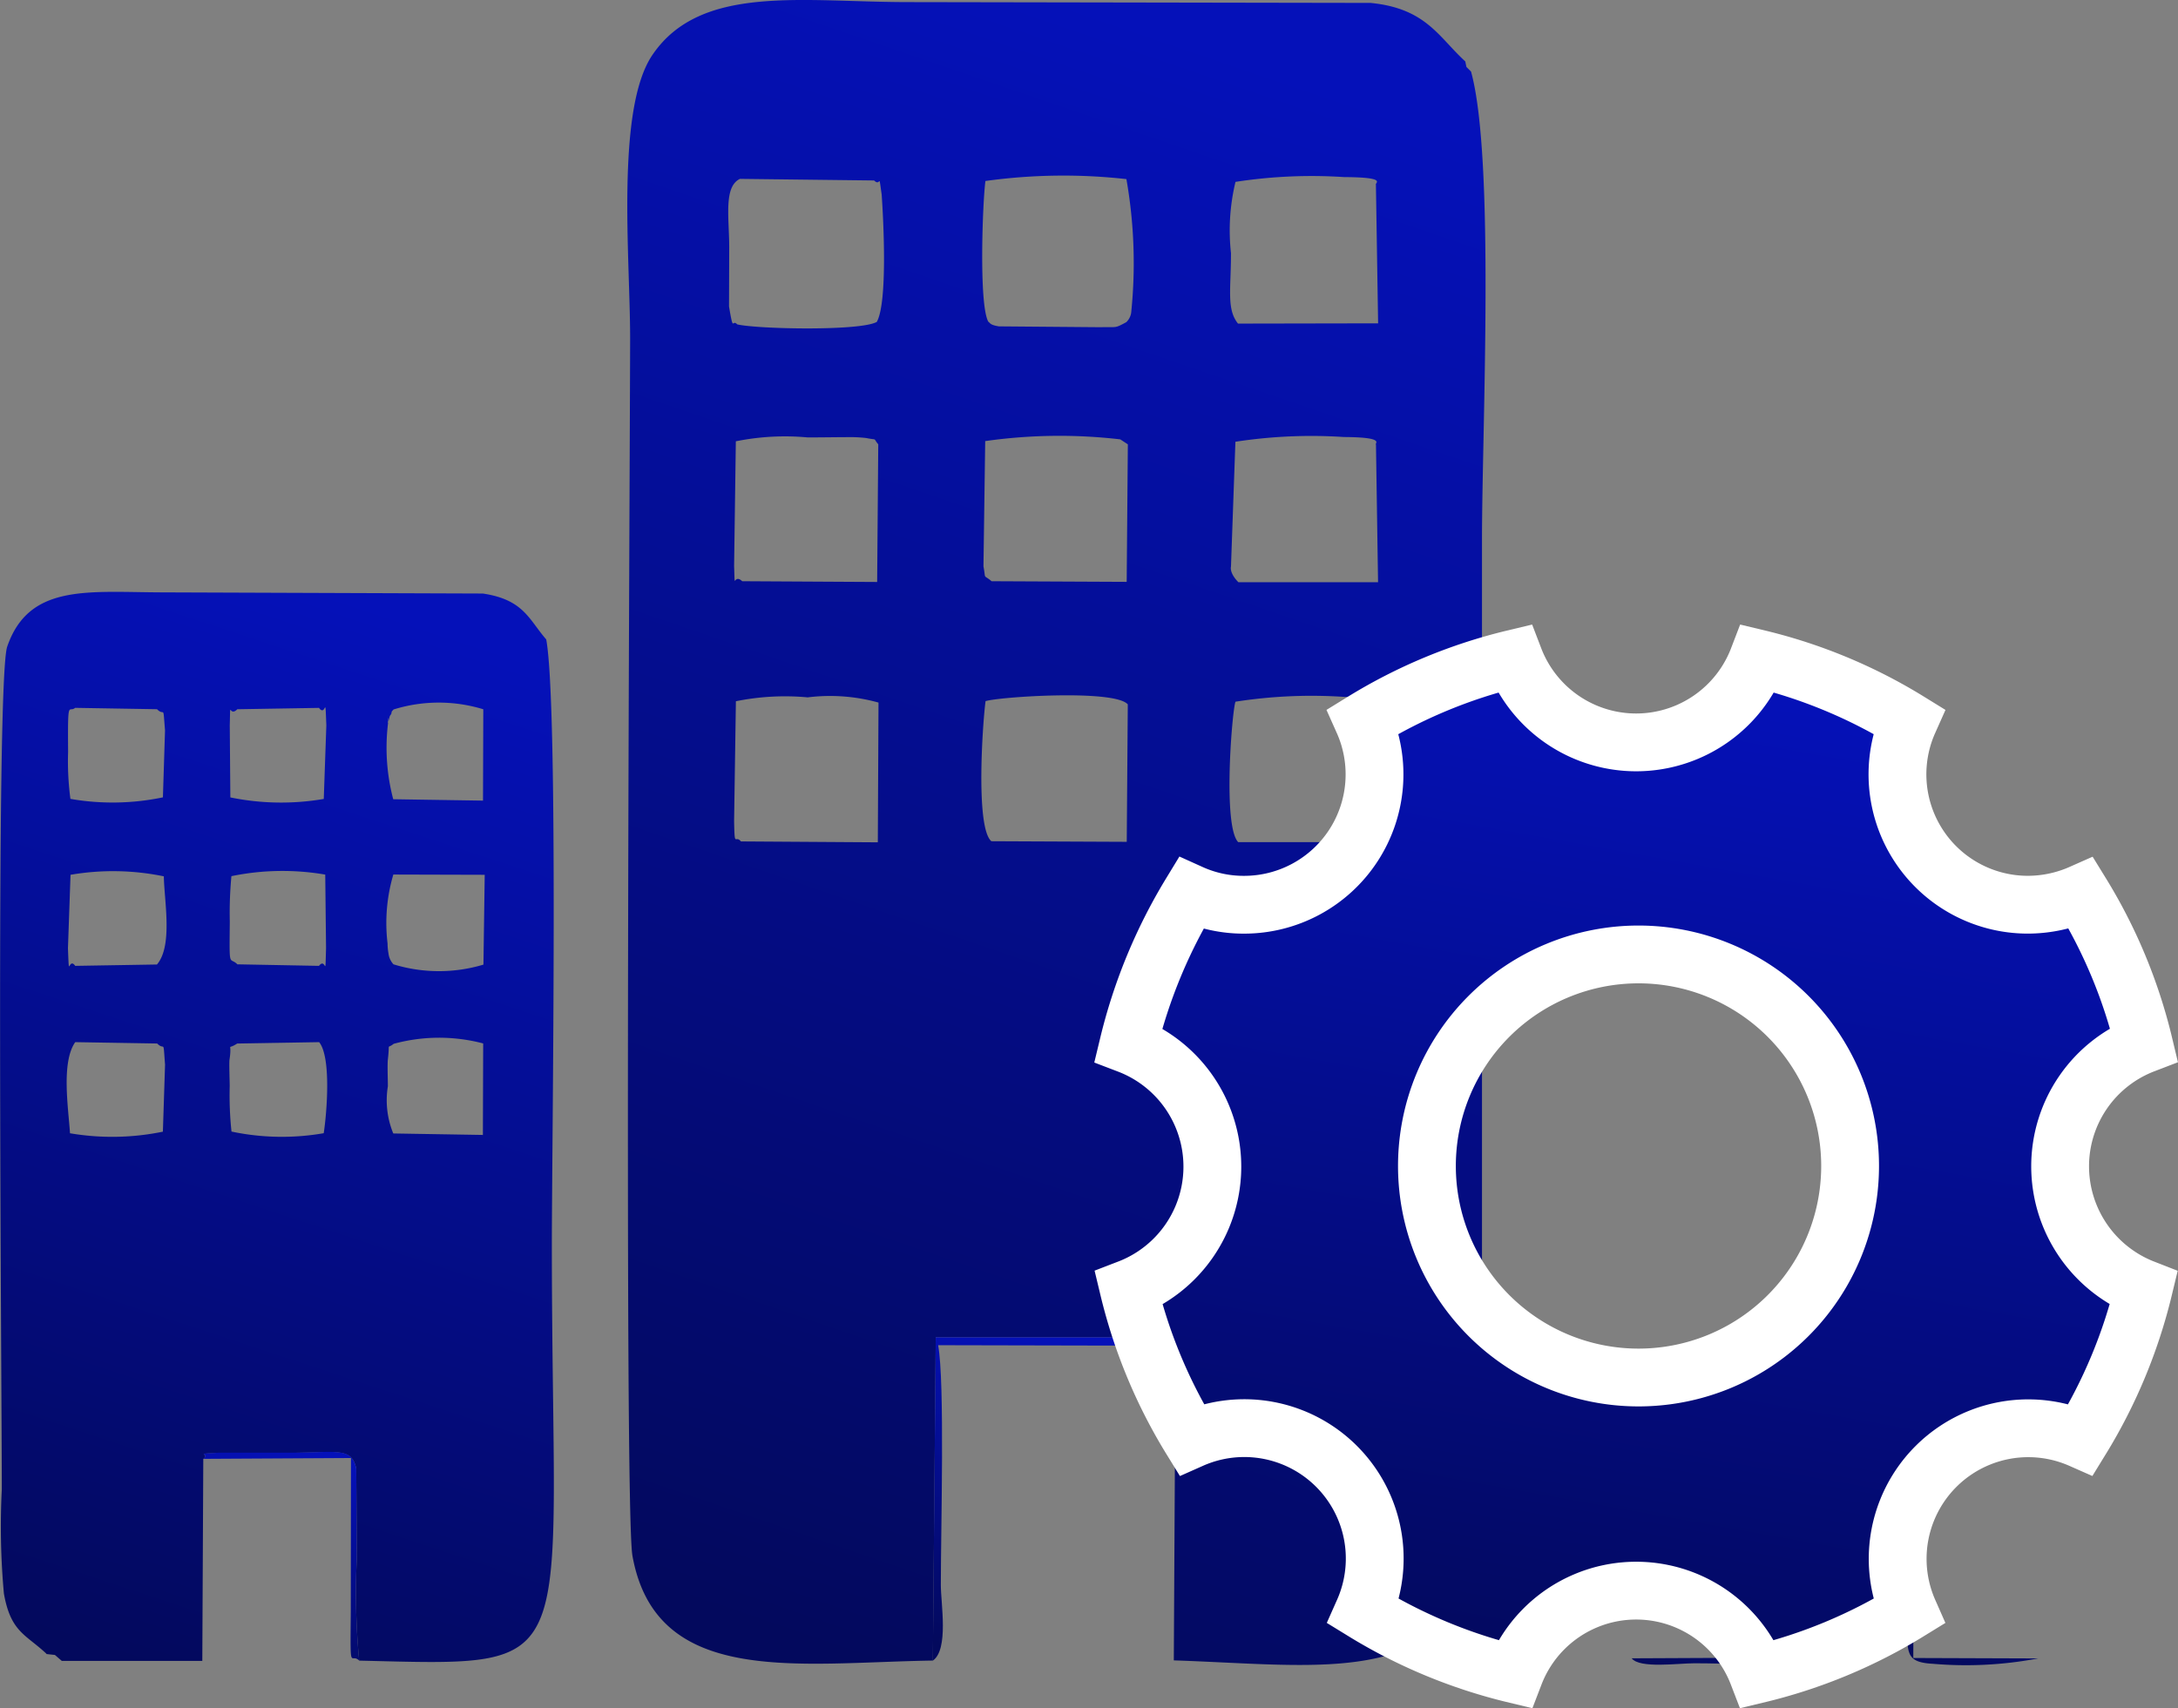 <svg id="CUSTOMIZED__PLAN__ICON" xmlns="http://www.w3.org/2000/svg" xmlns:xlink="http://www.w3.org/1999/xlink" width="75.35" height="59.111" viewBox="0 0 75.35 59.111">
  <rect x="0" y="0" width="75.35" height="59.111" fill="#808080" stroke="none"/>
  <defs>
    <linearGradient id="linear-gradient" x1="0.5" x2="0.321" y2="1" gradientUnits="objectBoundingBox">
      <stop offset="0" stop-color="#0511b9"/>
      <stop offset="1" stop-color="#03095d"/>
    </linearGradient>
  </defs>
  <g id="Layer_x0020_1" transform="translate(0 0)">
    <g id="_2092426544544" transform="translate(0 0)">
      <path id="Path_2092" data-name="Path 2092" d="M473.432,24.391l.075,4.76-4.84,0c-.541-.56-.209-4.569-.093-4.859a17.049,17.049,0,0,1,3.756-.167c1.522.008,1.061.2,1.1.262Zm-8.584,0-.036,4.75-4.684-.021c-.563-.479-.292-4.2-.2-4.848.511-.154,4.488-.414,4.925.118Zm-8.624-.066-.024,4.833-4.736-.031c-.2-.247-.218.266-.236-.712l.062-4.139a8.539,8.539,0,0,1,2.484-.134A6.261,6.261,0,0,1,456.224,24.322Zm17.21-8.932.072,4.765h-4.831c-.326-.329-.256-.542-.257-.543l.153-4.318a17.258,17.258,0,0,1,3.758-.164c1.426.009,1.07.208,1.1.259Zm-8.584-.008-.04,4.76-4.673-.022c-.307-.256-.192-.022-.282-.516l.06-4.333a18.168,18.168,0,0,1,4.672-.06l.263.172Zm-8.635,0-.038,4.764-4.668-.026c-.318-.3-.244.418-.281-.52l.06-4.322a8.54,8.54,0,0,1,2.487-.134c.43,0,.861-.008,1.29-.009a5.213,5.213,0,0,1,.73.029c.431.088.215-.023.421.219Zm17.217-8.986.076,4.8-4.847.009c-.4-.5-.243-1.176-.243-2.439a7.161,7.161,0,0,1,.156-2.465,17.191,17.191,0,0,1,3.757-.166c1.521.008,1.062.2,1.1.262ZM464.8,6.208a16.752,16.752,0,0,1,.171,4.565.57.57,0,0,1-.176.387c-.414.218-.284.161-.911.173l-3.494-.029c-.319-.05-.3-.12-.367-.161-.337-.605-.193-4.211-.1-4.87a19.6,19.6,0,0,1,4.879-.065ZM451.429,6.2l4.643.055c.244.24.145-.337.261.485.066.942.206,3.744-.169,4.41-.57.322-4.137.249-4.829.085-.178-.2-.124.321-.283-.62l.007-2.038c0-1.032-.2-2.1.37-2.377Zm-3.724,47.614c.8,4.594,5.722,3.729,10.4,3.659l.1-11.187,7.88,0c.5.164.183.033.415.291l-.06,10.89c4.482.146,8.23.768,10.062-2.1.724-1.134.605-2.173.6-3.626V18.679c0-3.823.453-13.177-.379-16.193l-.16-.16-.039-.19C475.6,1.291,475.167.3,473.249.111L457.265.083c-3.676,0-7.2-.635-8.867,1.834-1.268,1.879-.767,7.019-.767,9.783,0,3.083-.215,40.124.075,42.115Z" transform="translate(-425.831 -0.01)" fill-rule="evenodd" fill="url(#linear-gradient)"/>
      <path id="Path_2094" data-name="Path 2094" d="M13.6,438a5.966,5.966,0,0,1,3.093-.012l-.01,3.166-3.1-.051a3.019,3.019,0,0,1-.187-1.635c0-.219-.021-.743,0-.928.074-.634-.049-.338.2-.539Zm-5.417-.009,2.835-.048c.433.536.257,2.519.158,3.151a8.431,8.431,0,0,1-3.19-.057,11.808,11.808,0,0,1-.062-1.57c0-.175-.025-.8-.006-.925.1-.65-.124-.3.265-.551Zm-5.605-.048,2.837.047c.27.273.2-.2.272.73l-.075,2.321a8.686,8.686,0,0,1-3.213.055c-.057-.871-.309-2.452.18-3.152Zm11.007-5.8,3.161.009-.044,3.108a5.348,5.348,0,0,1-3.112-.01.664.664,0,0,1-.173-.379,1.976,1.976,0,0,1-.032-.344,5.926,5.926,0,0,1,.2-2.385Zm-2.57,3.16L8.19,435.25c-.283-.282-.28.214-.263-1.478a13.53,13.53,0,0,1,.056-1.573,8.751,8.751,0,0,1,3.246-.054l.028,2.544c-.033,1.144.011.3-.24.607Zm-5.606-.047-2.829.047c-.245-.34-.207.564-.252-.608l.089-2.543a8.7,8.7,0,0,1,3.228.053C5.658,433.047,5.96,434.6,5.412,435.25Zm8.183-8.825a5.264,5.264,0,0,1,3.105-.007l-.01,3.161-3.106-.048a7,7,0,0,1-.187-2.565c.082-.7-.089.344.067-.307.008-.032.054-.055.061-.122s.047-.074.07-.112Zm-5.405-.008,2.826-.047c.251.345.209-.57.254.607l-.089,2.544a8.738,8.738,0,0,1-3.232-.053l-.02-2.49c.028-.985-.04-.259.261-.56Zm-5.605-.048,2.827.047c.272.273.2-.212.277.731l-.073,2.319a8.524,8.524,0,0,1-3.2.053,9.98,9.98,0,0,1-.08-1.625c-.015-1.917.02-1.333.244-1.526Zm-1,32.742.295.032.238.206H6.976l.034-6.987c.267-.206-.389-.161.525-.213q1.194,0,2.388,0c1.729,0,2.215-.213,2.379.548l.019,3.113a24.89,24.89,0,0,0,.082,3.529c7.893.186,6.666.545,6.666-14.365,0-3.606.234-18.664-.195-20.973-.6-.688-.775-1.378-2.194-1.588L5.7,422.379c-2.632,0-4.711-.336-5.474,1.878-.406,1.179-.187,25.2-.187,29.167a25.553,25.553,0,0,0,.073,3.6c.236,1.338.754,1.408,1.472,2.084Z" transform="translate(0.023 -401.88)" fill-rule="evenodd" fill="url(#linear-gradient)"/>
      <path id="Path_2095" data-name="Path 2095" d="M665.56,965.452c.554-.391.275-1.967.275-2.614,0-1.955.141-7.032-.093-8.3l8.211.018c-.233-.259.085-.127-.415-.291l-7.88,0-.1,11.187Z" transform="translate(-633.286 -907.988)" fill-rule="evenodd" fill="url(#linear-gradient)"/>
      <path id="Path_2096" data-name="Path 2096" d="M1164.15,1046.1c.277.36,1.6.171,2.164.171,2.432,0,2.364.315,2.346-1.608l.045-5.566c-.5.614-.241,6.224-.236,6.982l-4.318.02Z" transform="translate(-1107.699 -988.714)" fill-rule="evenodd" fill="url(#linear-gradient)"/>
      <path id="Path_2097" data-name="Path 2097" d="M150.413,1043.345a24.814,24.814,0,0,1-.082-3.529l-.019-3.113c-.165-.761-.651-.549-2.379-.548q-1.194,0-2.388,0c-.913.051-.258.007-.525.213l5.109-.029-.006,5.315c-.02,2.208-.018,1.4.29,1.692Z" transform="translate(-137.987 -985.885)" fill-rule="evenodd" fill="url(#linear-gradient)"/>
      <path id="Path_2098" data-name="Path 2098" d="M1364.553,1046.179l-4.318-.015c.007-1.207,0-2.418,0-3.626,0-.611-.006-1.226,0-1.837.013-1.154.126-1.216-.248-1.521l.048,5.379c0,.263-.029.695-.014.934.036.583.093.827.881.871a13.389,13.389,0,0,0,3.648-.184Z" transform="translate(-1294.043 -988.79)" fill-rule="evenodd" fill="url(#linear-gradient)"/>
    </g>
  </g>
  <path id="Icon_ionic-ios-settings" data-name="Icon ionic-ios-settings" d="M36.736,22.068a4.521,4.521,0,0,1,2.9-4.218,17.922,17.922,0,0,0-2.169-5.225,4.582,4.582,0,0,1-1.839.393A4.511,4.511,0,0,1,31.5,6.669,17.867,17.867,0,0,0,26.286,4.5a4.517,4.517,0,0,1-8.436,0,17.922,17.922,0,0,0-5.225,2.169A4.511,4.511,0,0,1,8.5,13.019a4.433,4.433,0,0,1-1.839-.393A18.318,18.318,0,0,0,4.5,17.859,4.52,4.52,0,0,1,4.509,26.3,17.922,17.922,0,0,0,6.678,31.52a4.513,4.513,0,0,1,5.957,5.957,18.026,18.026,0,0,0,5.225,2.169,4.509,4.509,0,0,1,8.418,0A17.922,17.922,0,0,0,31.5,37.477a4.518,4.518,0,0,1,5.957-5.957A18.026,18.026,0,0,0,39.627,26.3,4.543,4.543,0,0,1,36.736,22.068ZM22.15,29.379a7.32,7.32,0,1,1,7.32-7.32A7.318,7.318,0,0,1,22.15,29.379Z" transform="translate(34.536 18.289)" stroke="#fff" stroke-width="2" fill="url(#linear-gradient)"/>
</svg>
